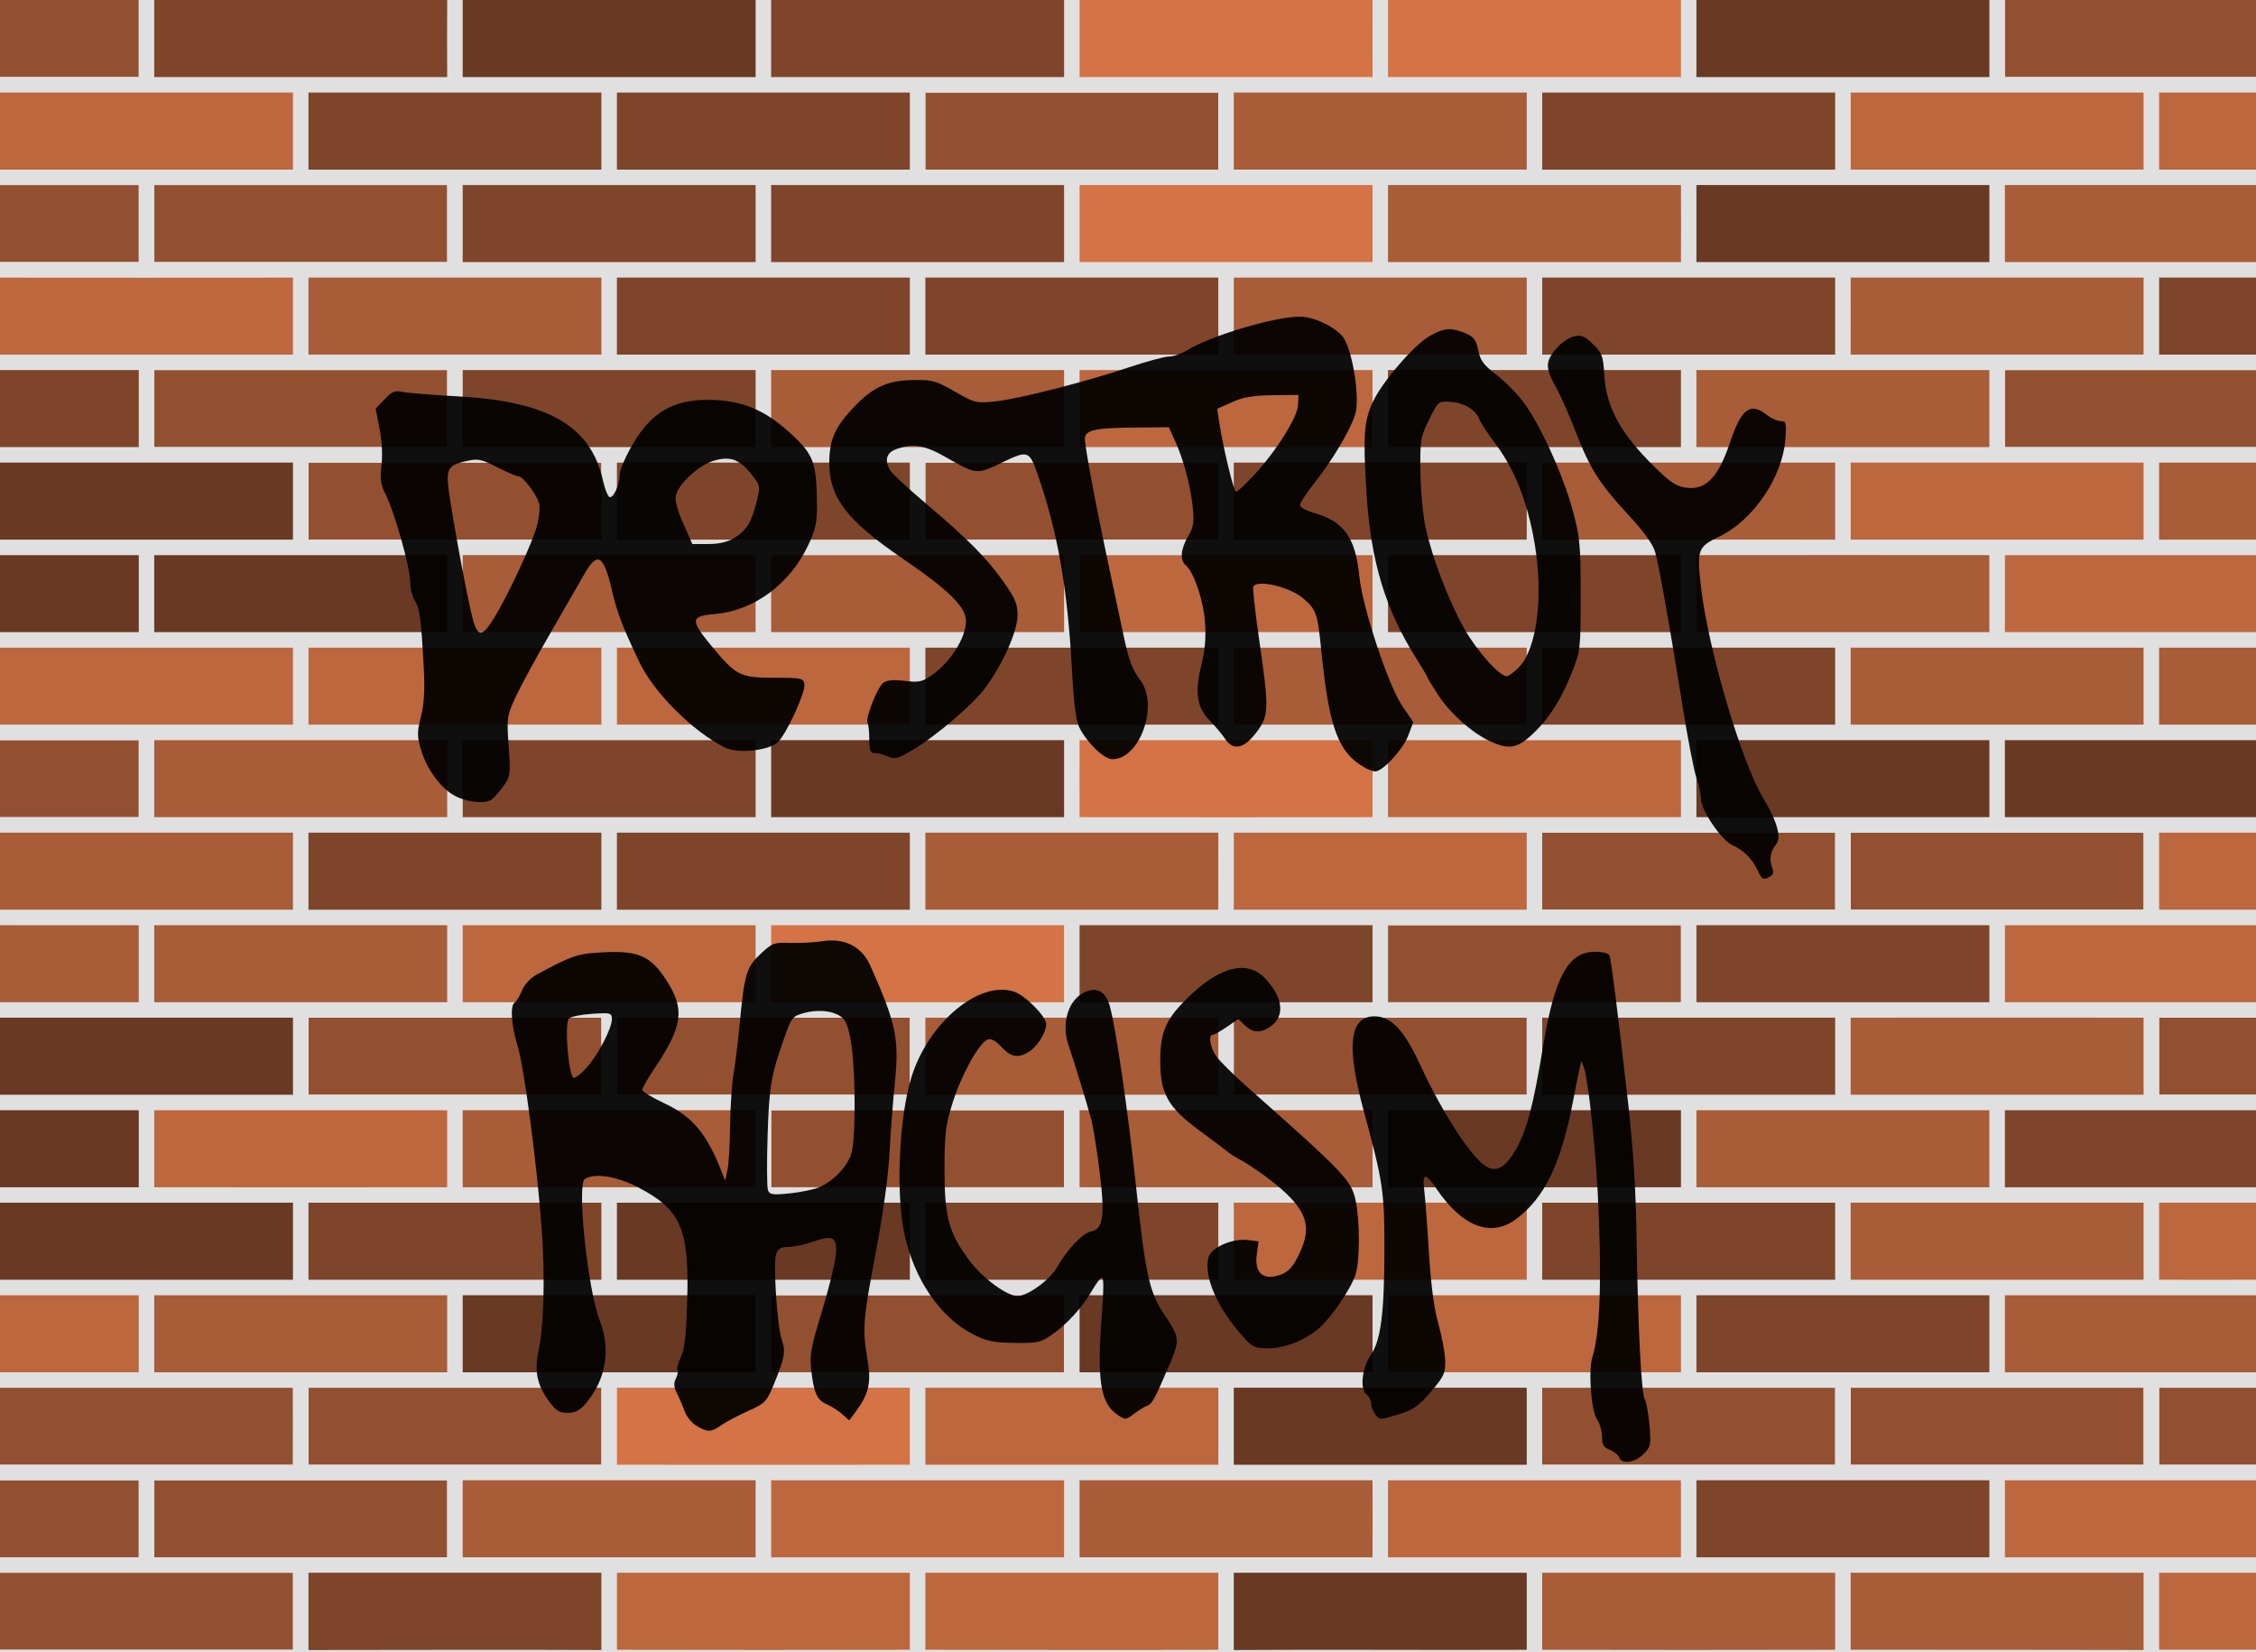 <?xml version="1.0" encoding="UTF-8" standalone="no"?>
<svg
   xmlns:dc="http://purl.org/dc/elements/1.1/"
   xmlns:cc="http://creativecommons.org/ns#"
   xmlns:rdf="http://www.w3.org/1999/02/22-rdf-syntax-ns#"
   xmlns:svg="http://www.w3.org/2000/svg"
   xmlns="http://www.w3.org/2000/svg"
   height="468.75"
   width="640"
   xml:space="preserve"
   enable-background="new 0 0 1024 750"
   viewBox="0 0 640 468.75"
   y="0px"
   x="0px"
   id="Layer_1"
   version="1.1"><title
   id="title5352">Destroy Racism</title><defs
   id="defs4450"><filter
     height="1"
     y="0"
     width="1"
     x="0"
     id="filter5141"
     style="color-interpolation-filters:sRGB"><feGaussianBlur
       id="feGaussianBlur5143"
       stdDeviation="0.7"
       in="SourceAlpha"
       result="result1" /><feSpecularLighting
       lighting-color="#7d7d7d"
       id="feSpecularLighting5145"
       surfaceScale="5"
       specularConstant="2"
       specularExponent="18.1"
       result="result0"><feDistantLight
         id="feDistantLight5147"
         elevation="24"
         azimuth="225" /></feSpecularLighting><feComposite
       id="feComposite5149"
       in2="SourceAlpha"
       operator="atop"
       result="result6" /><feMorphology
       id="feMorphology5151"
       operator="dilate"
       radius="5.7" /><feGaussianBlur
       id="feGaussianBlur5153"
       stdDeviation="8"
       result="result11" /><feDiffuseLighting
       lighting-color="#7d7d7d"
       id="feDiffuseLighting5155"
       in="result1"
       diffuseConstant="2"
       result="result3"
       surfaceScale="5"><feDistantLight
         id="feDistantLight5157"
         azimuth="225"
         elevation="25" /></feDiffuseLighting><feBlend
       id="feBlend5159"
       in2="SourceGraphic"
       in="result3"
       mode="darken"
       result="result7" /><feComposite
       id="feComposite5161"
       result="result91"
       in2="SourceAlpha"
       operator="in"
       in="result7" /><feBlend
       id="feBlend5163"
       in2="result91"
       in="result6"
       mode="darken"
       result="result9" /><feComposite
       operator="atop"
       id="feComposite5165"
       in2="result9"
       in="result11" /></filter><filter
     height="1"
     y="0"
     width="1"
     x="0"
     id="filter5340"
     style="color-interpolation-filters:sRGB;"><feTurbulence
       id="feTurbulence5342"
       result="result0"
       seed="0"
       baseFrequency="0.375"
       numOctaves="3"
       type="fractalNoise" /><feColorMatrix
       id="feColorMatrix5344"
       type="saturate"
       values="0"
       result="result4" /><feComposite
       id="feComposite5346"
       result="result2"
       k3="0.5"
       k2="0.5"
       k1="1.25"
       operator="arithmetic"
       in2="result4"
       in="SourceGraphic" /><feBlend
       id="feBlend5348"
       in2="SourceGraphic"
       in="result2"
       mode="normal"
       result="result5" /><feComposite
       id="feComposite5350"
       result="result3"
       operator="in"
       in2="SourceGraphic"
       in="result5" /></filter></defs>
<g
   style="filter:url(#filter5340)"
   transform="scale(0.625,0.625)"
   id="g4156">
	<path
   style="fill:#935031"
   id="path4158"
   d="m 0,0 63,0 c 0,11.7 0,23.3 0,35 -21,0 -42,0 -63,0 L 0,0 Z" />
	<path
   style="fill:#935031"
   id="path4160"
   d="m 910,0 114,0 0,35 c -38,0 -76,0 -114,0 0,-11.7 0,-23.3 0,-35 z" />
	<path
   style="fill:#935031"
   id="path4162"
   d="m 420,42 c 44.3,0 88.7,0 133,0 0,11.7 0,23.3 0,35 -44.3,0 -88.7,0 -133,0 0,-11.7 0,-23.3 0,-35 z" />
	<path
   style="fill:#935031"
   id="path4164"
   d="m 0,84 c 21,0 42,0 63,0 0,11.7 0,23.3 0,35 -21,0 -42,0 -63,0 L 0,84 Z" />
	<path
   style="fill:#935031"
   id="path4166"
   d="m 70,84 c 44.3,0 88.7,0 133,0 0,11.7 0,23.3 0,35 -44.3,0 -88.7,0 -133,0 0,-11.7 0,-23.3 0,-35 z" />
	<path
   style="fill:#935031"
   id="path4168"
   d="m 70,168 c 44.3,0 88.7,0 133,0 0,11.7 0,23.3 0,35 -44.3,0 -88.7,0 -133,0 0,-11.7 0,-23.3 0,-35 z" />
	<path
   style="fill:#935031"
   id="path4170"
   d="m 910,168 c 38,0 76,0 114,0 l 0,35 c -38,0 -76,0 -114,0 0,-11.7 0,-23.3 0,-35 z" />
	<path
   style="fill:#935031"
   id="path4172"
   d="m 140,210 c 44.3,0 88.7,0 133,0 0,11.7 0,23.3 0,35 -44.3,0 -88.7,0 -133,0 0,-11.7 0,-23.3 0,-35 z" />
	<path
   style="fill:#935031"
   id="path4174"
   d="m 420,210 c 44.3,0 88.7,0 133,0 0,11.6 0,23.3 0,35 -44.3,0 -88.7,0 -133,0 0,-11.7 0,-23.3 0,-35 z" />
	<path
   style="fill:#935031"
   id="path4176"
   d="m 0,336 c 21,0 42,0 63,0 0,11.7 0,23.3 0,35 -21,0 -42,0 -63,0 l 0,-35 z" />
	<path
   style="fill:#935031"
   id="path4178"
   d="m 700,378 c 44.3,0 88.7,0 133,0 0,11.7 0,23.3 0,35 -44.3,0 -88.7,0 -133,0 0,-11.7 0,-23.3 0,-35 z" />
	<path
   style="fill:#935031"
   id="path4180"
   d="m 840,378 c 44.3,0 88.7,0 133,0 0,11.7 0,23.3 0,35 -44.3,0 -88.7,0 -133,0 0,-11.7 0,-23.3 0,-35 z" />
	<path
   style="fill:#935031"
   id="path4182"
   d="m 630,420 c 44.3,0 88.7,0 133,0 0,11.7 0,23.3 0,35 -44.3,0 -88.7,0 -133,0 0,-11.7 0,-23.3 0,-35 z" />
	<path
   style="fill:#935031"
   id="path4184"
   d="m 140,462 c 44.3,0 88.7,0 133,0 0,11.7 0,23.3 0,35 -44.3,0 -88.7,0 -133,0 0,-11.7 0,-23.3 0,-35 z" />
	<path
   style="fill:#935031"
   id="path4186"
   d="m 280,462 c 44.3,0 88.7,0 133,0 0,11.7 0,23.3 0,35 -44.3,0 -88.7,0 -133,0 0,-11.7 0,-23.3 0,-35 z" />
	<path
   style="fill:#935031"
   id="path4188"
   d="m 560,462 c 44.3,0 88.7,0 133,0 0,11.7 0,23.3 0,35 -44.3,0 -88.7,0 -133,0 0,-11.7 0,-23.3 0,-35 z" />
	<path
   style="fill:#935031"
   id="path4190"
   d="m 980,462 c 14.7,0 29.3,0 44,0 l 0,35 c -14.7,0 -29.3,0 -44,0 0,-11.7 0,-23.3 0,-35 z" />
	<path
   style="fill:#935031"
   id="path4192"
   d="m 350,504 c 44.3,0 88.7,0 133,0 0,11.7 0,23.3 0,35 -44.3,0 -88.7,0 -133,0 0,-11.7 0,-23.3 0,-35 z" />
	<path
   style="fill:#935031"
   id="path4194"
   d="m 350,588 c 44.3,0 88.7,0 133,0 0,11.7 0,23.3 0,35 -44.3,0 -88.7,0 -133,0 0,-11.7 0,-23.3 0,-35 z" />
	<path
   style="fill:#935031"
   id="path4196"
   d="m 0,630 c 44.3,0 88.7,0 133,0 0.1,11.7 0,23.3 0,35 -44.3,0 -88.7,0 -133,0 l 0,-35 z" />
	<path
   style="fill:#935031"
   id="path4198"
   d="m 140,630 c 44.3,0 88.7,0 133,0 0,11.7 0,23.3 0,35 -44.3,0 -88.7,0 -133,0 0,-11.7 0,-23.3 0,-35 z" />
	<path
   style="fill:#935031"
   id="path4200"
   d="m 700,630 c 44.3,0 88.7,0 133,0 0,11.7 0,23.3 0,35 -44.3,0 -88.7,0 -133,0 0,-11.7 0,-23.3 0,-35 z" />
	<path
   style="fill:#935031"
   id="path4202"
   d="m 840,630 c 44.3,0 88.6,0 133,0 0,11.7 0,23.3 0,35 -44.3,0 -88.7,0 -133,0 0,-11.7 0,-23.3 0,-35 z" />
	<path
   style="fill:#935031"
   id="path4204"
   d="m 980,630 c 14.7,0 29.3,0 44,0 l 0,35 c -14.7,0 -29.3,0 -44,0 0,-11.7 0,-23.3 0,-35 z" />
	<path
   style="fill:#935031"
   id="path4206"
   d="m 0,672 c 21,0 42,0 63,0 0,11.7 0,23.3 0,35 -21,0 -42,0 -63,0 l 0,-35 z" />
	<path
   style="fill:#935031"
   id="path4208"
   d="m 70,672 c 44.3,0 88.7,0 133,0 0,11.7 0,23.3 0,35 -44.3,0 -88.7,0 -133,0 0,-11.7 0,-23.3 0,-35 z" />
	<path
   style="fill:#935031"
   id="path4210"
   d="m 0,714 c 44.3,0 88.7,0 133,0 0,11.7 0,23.3 0,35 -44.3,0 -88.7,0 -133,0 l 0,-35 z" />
	<path
   style="fill:#e0e0e0"
   id="path4212"
   d="m 63,0 7,0 c 0,11.7 0,23.3 0,35 44.3,0 88.7,0 133,0 0,-11.7 0,-23.3 0,-35 l 7,0 c 0,11.7 0,23.3 0,35 44.3,0 88.7,0 133,0 0,-11.7 0,-23.3 0,-35 l 7,0 c 0,11.7 0,23.3 0,35 44.3,0 88.7,0 133,0 0,-11.7 0,-23.3 0,-35 l 7,0 c 0,11.7 0,23.3 0,35 44.3,0 88.7,0 133,0 0.1,-11.7 0,-23.3 0,-35 l 7,0 c 0,11.7 0,23.3 0,35 44.3,0 88.7,0 133,0 0,-11.7 0,-23.3 0,-35 l 7,0 c 0,11.7 0,23.3 0,35 44.3,0 88.7,0 133,0 0,-11.7 0,-23.3 0,-35 l 7,0 c 0,11.7 0,23.3 0,35 38,0 76,0 114,0 l 0,7 c -14.7,0 -29.3,0 -44,0 0,11.7 0,23.3 0,35 14.7,0 29.3,0 44,0 l 0,7 c -38,0 -76,0 -114,0 0,11.7 0,23.3 0,35 38,0 76,0 114,0 l 0,7 c -14.7,0 -29.3,0 -44,0 0,11.7 0,23.3 0,35 14.7,0 29.3,0 44,0 l 0,7 c -38,0 -76,0 -114,0 0,11.7 0,23.3 0,35 38,0 76,0 114,0 l 0,7 c -14.7,0 -29.3,0 -44,0 0,11.7 0,23.3 0,35 14.7,0 29.3,0 44,0 l 0,7 c -38,0 -76,0 -114,0 0,11.7 0,23.3 0,35 38,0 76,0 114,0 l 0,7 c -14.7,0 -29.3,0 -44,0 0,11.7 0,23.3 0,35 14.7,0 29.3,0 44,0 l 0,7 c -38,0 -76,0 -114,0 0,11.7 0,23.3 0,35 38,0 76,0 114,0 l 0,7 c -14.7,0 -29.3,0 -44,0 0,11.7 0,23.3 0,35 14.7,0 29.3,0 44,0 l 0,7 c -38,0 -76,0 -114,0 0,11.7 0,23.3 0,35 38,0 76,0 114,0 l 0,7 c -14.7,0 -29.3,0 -44,0 0,11.7 0,23.3 0,35 14.7,0 29.3,0 44,0 l 0,7 c -38,0 -76,0 -114,0 0,11.7 0,23.3 0,35 38,0 76,0 114,0 l 0,7 c -14.7,0 -29.3,0 -44,0 0,11.7 0,23.3 0,35 14.7,0 29.3,0 44,0 l 0,7 c -38,0 -76,0 -114,0 0,11.7 0,23.3 0,35 38,0 76,0 114,0 l 0,7 c -14.7,0 -29.3,0 -44,0 0,11.7 0,23.3 0,35 14.7,0 29.3,0 44,0 l 0,7 c -38,0 -76,0 -114,0 0,11.7 0,23.3 0,35 38,0 76,0 114,0 l 0,7 c -14.7,0 -29.3,0 -44,0 0,11.7 0,23.3 0,35 14.7,0.1 29.3,0 44,0 l 0,1 -1024,0 0,-1 c 44.3,0 88.7,0 133,0 0,-11.7 0,-23.3 0,-35 -44.3,0 -88.7,0 -133,0 l 0,-7 c 21,0 42,0 63,0 0,-11.7 0,-23.3 0,-35 -21,0 -42,0 -63,0 l 0,-7 c 44.3,0 88.7,0 133,0 0,-11.7 0,-23.3 0,-35 -44.3,0 -88.6,0 -133,0 l 0,-7 c 21,0 42,0 63,0 0,-11.7 0,-23.3 0,-35 -21,0 -42,0 -63,0 l 0,-7 c 44.3,0 88.7,0 133,0 0,-11.7 0,-23.3 0,-35 -44.3,0 -88.7,0 -133,0 l 0,-7 c 21,0 42,0 63,0 0,-11.7 0,-23.3 0,-35 -21,0 -42,0 -63,0 l 0,-7 c 44.3,0 88.7,0 133,0 0,-11.7 0,-23.3 0,-35 -44.3,0 -88.7,0 -133,0 l 0,-7 c 21,0 42,0 63,0 0,-11.7 0,-23.3 0,-35 -21,-0.1 -42,0 -63,0 l 0,-7 c 44.3,0 88.7,0 133,0 0,-11.7 0,-23.3 0,-35 -44.3,0 -88.7,0 -133,0 l 0,-7 c 21,0 42,0 63,0 0,-11.7 0,-23.3 0,-35 -21,0 -42,0 -63,0 l 0,-7 c 44.3,0 88.7,0 133,0 0,-11.7 0,-23.3 0,-35 -44.3,0 -88.6,0 -133,0 l 0,-7 c 21,0 42,0 63,0 0,-11.7 0,-23.3 0,-35 -21,0 -42,0 -63,0 l 0,-7 c 44.3,0 88.7,0 133,0 0,-11.7 0,-23.3 0,-35 -44.3,0 -88.7,0 -133,0 l 0,-7 c 21,0 42,0 63,0 0,-11.7 0,-23.3 0,-35 -21,0 -42,0 -63,0 l 0,-7 c 44.3,0 88.7,0 133,0 0,-11.7 0,-23.3 0,-35 -44.3,0 -88.7,0 -133,0 l 0,-7 c 21,0 42,0 63,0 0,-11.7 0,-23.3 0,-35 -21,0 -42,0 -63,0 l 0,-7 c 44.3,0 88.7,0 133,0 0,-11.7 0,-23.3 0,-35 -44.3,0 -88.7,0 -133,0 l 0,-7 c 21,0 42,0 63,0 0,-11.7 0,-23.3 0,-35 m 77,42 c 0,11.7 0,23.3 0,35 44.3,0 88.7,0 133,0 0,-11.7 0,-23.3 0,-35 -44.3,0 -88.7,0 -133,0 m 140,0 c 0,11.7 0,23.3 0,35 44.3,0 88.6,0 133,0 0,-11.7 0,-23.3 0,-35 -44.3,0 -88.7,0 -133,0 m 140,0 c 0,11.7 0,23.3 0,35 44.3,0 88.7,0 133,0 0,-11.7 0,-23.3 0,-35 -44.3,0 -88.7,0 -133,0 m 140,0 c 0,11.7 0,23.3 0,35 44.3,0 88.7,0 133,0 0,-11.7 0,-23.3 0,-35 -44.3,0 -88.7,0 -133,0 m 140,0 c 0,11.7 0,23.3 0,35 44.3,0 88.6,0 133,0 0,-11.7 0,-23.3 0,-35 -44.3,0 -88.7,0 -133,0 m 140,0 c 0,11.7 0,23.3 0,35 44.3,0 88.7,0 133,0 0,-11.7 0,-23.3 0,-35 -44.3,0 -88.7,0 -133,0 M 70,84 c 0,11.7 0,23.3 0,35 44.3,0 88.7,0 133,0 0,-11.7 0,-23.3 0,-35 -44.3,0 -88.7,0 -133,0 m 140,0 c 0,11.7 0,23.3 0,35 44.3,0 88.7,0 133,0 0,-11.7 0,-23.3 0,-35 -44.3,0 -88.7,0 -133,0 m 140,0 c 0,11.7 0,23.3 0,35 44.3,0 88.7,0 133,0 0,-11.7 0,-23.3 0,-35 -44.3,0 -88.7,0 -133,0 m 140,0 c 0,11.7 0,23.3 0,35 44.3,0 88.7,0 133,0 0,-11.7 0,-23.3 0,-35 -44.3,0 -88.7,0 -133,0 m 140,0 c 0,11.7 0,23.3 0,35 44.3,0 88.7,0 133,0 0,-11.7 0,-23.4 0,-35 -44.3,0 -88.7,0 -133,0 m 140,0 c 0,11.7 0,23.3 0,35 44.3,0 88.7,0 133,0 0,-11.7 0,-23.3 0,-35 -44.3,0 -88.7,0 -133,0 m -630,42 c 0,11.7 0,23.3 0,35 44.3,0 88.7,0 133,0 0,-11.7 0,-23.3 0,-35 -44.3,0 -88.6,0 -133,0 m 140,0 c 0,11.7 0,23.3 0,35 44.3,0 88.7,0 133,0 0,-11.7 0,-23.3 0,-35 -44.3,0 -88.7,0 -133,0 m 140,0 c 0,11.7 0,23.3 0,35 44.3,0 88.7,0 133,0 0,-11.7 0,-23.3 0,-35 -44.3,0 -88.7,0 -133,0 m 140,0 c 0,11.7 0,23.3 0,35 44.3,0 88.6,0 133,0 0,-11.7 0,-23.3 0,-35 -44.3,0 -88.7,0 -133,0 m 140,0 c 0,11.7 0,23.3 0,35 44.3,0 88.7,0 133,0 0,-11.7 0,-23.3 0,-35 -44.3,0 -88.7,0 -133,0 m 140,0 c -0.1,11.7 0,23.3 0,35 44.3,0 88.7,0 133,0 0,-11.7 0,-23.3 0,-35 -44.3,0 -88.7,0 -133,0 M 70,168 c 0,11.7 0,23.3 0,35 44.3,0 88.7,0 133,0 0,-11.7 0,-23.3 0,-35 -44.3,0 -88.7,0 -133,0 m 140,0 c 0,11.7 0,23.3 0,35 44.3,0 88.7,0 133,0 0,-11.7 0,-23.3 0,-35 -44.3,0 -88.7,0 -133,0 m 140,0 c 0,11.7 0,23.3 0,35 44.3,0 88.7,0 133,0 0,-11.7 0,-23.3 0,-35 -44.3,0 -88.7,0 -133,0 m 140,0 c 0,11.7 0,23.3 0,35 44.3,0 88.7,0 133,0 0,-11.7 0,-23.3 0,-35 -44.3,0 -88.7,0 -133,0 m 140,0 c 0,11.7 0,23.3 0,35 44.3,0 88.7,0 133,0 0,-11.7 0,-23.3 0,-35 -44.3,0 -88.7,0 -133,0 m 140,0 c 0,11.7 0,23.3 0,35 44.3,0 88.7,0 133,0 0,-11.7 0,-23.3 0,-35 -44.3,0 -88.7,0 -133,0 m -630,42 c 0,11.7 0,23.3 0,35 44.3,0 88.7,0 133,0 0,-11.7 0,-23.3 0,-35 -44.3,0 -88.7,0 -133,0 m 140,0 c 0,11.7 0,23.3 0,35 44.3,0 88.7,0 133,0 0,-11.7 0,-23.3 0,-35 -44.3,0 -88.7,0 -133,0 m 140,0 c 0,11.6 0,23.3 0,35 44.3,0 88.7,0 133,0 0,-11.7 0,-23.3 0,-35 -44.3,0 -88.7,0 -133,0 m 140,0 c 0,11.7 0,23.3 0,35 44.3,0 88.7,0 133,0 0,-11.7 0,-23.3 0,-35 -44.3,0 -88.7,0 -133,0 m 140,0 c -0.1,11.7 0,23.3 0,35 44.3,0.1 88.7,0 133,0 0,-11.7 0,-23.3 0,-35 -44.3,0 -88.7,0 -133,0 m 140,0 c -0.1,11.7 0,23.3 0,35 44.3,0 88.7,0 133,0 0,-11.7 0,-23.3 0,-35 -44.3,0 -88.7,0 -133,0 M 70,252 c 0,11.7 0,23.3 0,35 44.3,0 88.7,0 133,0 0,-11.7 0,-23.3 0,-35 -44.3,0 -88.7,0 -133,0 m 140,0 c 0,11.7 0,23.3 0,35 44.3,0 88.7,0 133,0 0,-11.7 0,-23.3 0,-35 -44.3,0 -88.7,0 -133,0 m 140,0 c 0,11.7 0,23.3 0,35 44.3,0 88.6,0 133,0 0,-11.7 0,-23.3 0,-35 -44.3,0 -88.7,0 -133,0 m 140,0 c 0,11.7 0,23.3 0,35 44.3,0.1 88.7,0 133,0 0,-11.7 0,-23.3 0,-35 -44.3,0 -88.7,0 -133,0 m 140,0 c 0,11.7 0,23.3 0,35 44.3,0 88.7,0 133,0 0,-11.7 0,-23.3 0,-35 -44.3,0 -88.7,0 -133,0 m 140,0 c 0,11.7 0,23.3 0,34.9 44.3,0.1 88.7,0 133,0 0,-11.7 0,-23.3 0,-35 -44.3,0.1 -88.7,0.1 -133,0.1 m -630,42 c 0,11.7 0,23.3 0,35 44.3,0 88.7,0 133,0 0,-11.7 0,-23.3 0,-35 -44.4,0 -88.7,0 -133,0 m 140,0 c 0,11.7 0,23.3 0,35 44.3,0 88.6,0 133,0 0,-11.7 0,-23.3 0,-35 -44.3,0 -88.7,0 -133,0 m 140,0 c 0,11.7 0,23.3 0,35 44.3,0 88.6,0 133,0 0,-11.7 0,-23.3 0,-35 -44.3,0 -88.7,0 -133,0 m 140,0 c 0,11.7 0,23.3 0,35 44.3,0 88.7,0 133,0 0,-11.7 0,-23.3 0,-35 -44.3,0 -88.7,0 -133,0 m 140,0 c 0,11.7 0,23.3 0,35 44.3,0 88.7,0 133,0 0,-11.7 0,-23.3 0,-35 -44.3,0 -88.7,0 -133,0 m 140,0 c 0,11.7 0,23.3 0,35 44.3,0 88.7,0 133,0 0,-11.7 0,-23.3 0,-35 -44.3,0 -88.7,0 -133,0 M 70,336 c 0,11.7 0,23.3 0,35 44.3,0 88.7,0 133,0 0,-11.7 0,-23.3 0,-35 -44.3,0 -88.7,0 -133,0 m 140,0 c 0,11.7 0,23.3 0,35 44.3,0 88.7,0 133,0 0,-11.7 0,-23.3 0,-35 -44.3,0 -88.7,0 -133,0 m 140,0 c 0,11.7 0,23.3 0,35 44.3,0 88.7,0 133,0 0,-11.7 0,-23.3 0,-35 -44.3,0 -88.7,0 -133,0 m 140,0 c -0.1,11.7 0,23.3 0,35 44.3,0 88.7,0 133,0 0,-11.7 0,-23.3 0,-35 -44.3,0 -88.6,0 -133,0 m 140,0 c 0,11.7 0,23.3 0,35 44.3,0 88.7,0 133,0 0.1,-11.7 0,-23.3 0,-35 -44.3,0 -88.7,0 -133,0 m 140,0 c 0,11.7 0,23.3 0,35 44.3,0 88.7,0 133,0 0,-11.7 0,-23.3 0,-35 -44.3,0 -88.7,0 -133,0 m -630,42 c 0,11.7 0,23.3 0,35 44.3,0 88.7,0 133,0 0,-11.7 0,-23.3 0,-35 -44.3,0 -88.7,0 -133,0 m 140,0 c 0,11.7 0,23.3 0,35 44.3,0 88.7,0 133,0 0,-11.7 0,-23.3 0,-35 -44.4,0 -88.7,0 -133,0 m 140,0 c 0,11.7 0,23.3 0,35 44.3,0 88.6,0 133,0 0.1,-11.7 0,-23.3 0,-35 -44.3,0 -88.7,0 -133,0 m 140,0 c 0,11.6 0,23.3 0,35 44.3,0.1 88.7,0 133,0 0,-11.7 0,-23.3 0,-35 -44.3,0 -88.7,0 -133,0 m 140,0 c 0,11.7 0,23.3 0,35 44.3,0 88.7,0 133,0 0,-11.7 0,-23.3 0,-35 -44.3,0 -88.7,0 -133,0 m 140,0 c 0,11.7 0,23.3 0,35 44.3,0 88.7,0 133,0 0,-11.7 0,-23.3 0,-35 -44.3,0 -88.7,0 -133,0 M 70,420 c 0,11.7 0,23.3 0,35 44.3,0 88.7,0 133,0 0,-11.7 0,-23.3 0,-35 -44.3,0 -88.7,0 -133,0 m 140,0 c 0,11.7 0,23.3 0,35 44.3,0 88.7,0 133,0 0,-11.7 0,-23.3 0,-35 -44.3,0 -88.7,0 -133,0 m 140,0 c 0,11.7 -0.1,23.3 0,35 44.3,0 88.7,0 133,0 0,-11.7 0,-23.3 0,-35 -44.3,0 -88.7,0 -133,0 m 140,0 c 0,11.7 0,23.3 0,35 44.3,0 88.7,0 133,0 0,-11.7 0,-23.3 0,-35 -44.3,0 -88.7,0 -133,0 m 140,0 c 0,11.7 0,23.3 0,35 44.3,0 88.6,0 133,0 0,-11.7 0,-23.3 0,-35 -44.3,0 -88.7,0 -133,0 m 140,0 c 0,11.7 0,23.3 0,35 44.3,0 88.7,0 133,0 0,-11.7 0,-23.3 0,-35 -44.3,0 -88.7,0 -133,0 m -630,42 c 0,11.7 0,23.3 0,35 44.3,0 88.7,0 133,0 0,-11.7 0,-23.3 0,-35 -44.3,0 -88.7,0 -133,0 m 140,0 c 0,11.7 0,23.3 0,35 44.3,0 88.7,0 133,0 0,-11.7 0,-23.3 0,-35 -44.3,0 -88.7,0 -133,0 m 140,0 c 0,11.7 0,23.3 0,35 44.3,0 88.6,0 133,0 0,-11.7 0,-23.3 0,-35 -44.3,0 -88.7,0 -133,0 m 140,0 c 0,11.7 0,23.3 0,35 44.3,0 88.7,0 133,0 0,-11.7 0,-23.3 0,-35 -44.3,0 -88.7,0 -133,0 m 140,0 c 0,11.7 0,23.3 0,35 44.3,0 88.7,0 133,0 0,-11.7 0,-23.3 0,-35 -44.3,0 -88.7,0 -133,0 m 140,0 c 0,11.6 0,23.3 0,35 44.3,0 88.6,0 133,0 0.1,-11.7 0,-23.3 0,-35 -44.3,0 -88.7,0 -133,0 M 70,504 c 0,11.7 0,23.3 0,35 44.3,0 88.7,0 133,0 0,-11.7 0,-23.3 0,-35 -44.3,0 -88.7,0 -133,0 m 140,0 c 0,11.7 0,23.3 0,35 44.3,0 88.7,0 133,0 0,-11.7 0,-23.3 0,-35 -44.3,0 -88.6,0 -133,0 m 140,0 c 0,11.7 0,23.3 0,35 44.3,0 88.7,0 133,0 0,-11.7 0,-23.3 0,-35 -44.3,0 -88.7,0 -133,0 m 140,0 c 0,11.7 0,23.3 0,35 44.3,0 88.6,0 133,0 0,-11.7 0,-23.3 0,-35 -44.3,0 -88.7,0 -133,0 m 140,0 c 0,11.7 0,23.3 0,35 44.3,0 88.7,0 133,0 0,-11.7 0,-23.3 0,-35 -44.3,0 -88.7,0 -133,0 m 140,0 c 0,11.7 0,23.3 0,35 44.3,0 88.7,0 133,0 0,-11.7 0,-23.3 0,-35 -44.3,0 -88.7,0 -133,0 m -630,42 c 0,11.7 0,23.3 0,35 44.3,0 88.7,0 133,0 0,-11.7 0,-23.3 0,-35 -44.3,0 -88.7,0 -133,0 m 140,0 c 0,11.7 0,23.3 0,35 44.3,0 88.7,0 133,0 0,-11.7 0,-23.3 0,-35 -44.3,0 -88.7,0 -133,0 m 140,0 c 0,11.7 0,23.3 0,35 44.3,0 88.6,0 133,0 0,-11.7 0,-23.3 0,-35 -44.3,0 -88.7,0 -133,0 m 140,0 c 0,11.7 0,23.3 0,35 44.3,0 88.6,0 133,0 0,-11.7 0,-23.3 0,-35 -44.3,0 -88.7,0 -133,0 m 140,0 c 0,11.7 0,23.3 0,35 44.3,0 88.7,0 133,0 0,-11.7 0,-23.3 0,-35 -44.3,0 -88.7,0 -133,0 m 140,0 c 0,11.7 0,23.3 0,35 44.3,0 88.6,0 133,0 0,-11.7 0,-23.3 0,-35 -44.3,0 -88.7,0 -133,0 M 70,588 c 0,11.7 0,23.3 0,35 44.3,0 88.7,0 133,0 0,-11.7 0,-23.3 0,-35 -44.3,0 -88.7,0 -133,0 m 140,0 c 0,11.7 0,23.3 0,35 44.3,0 88.7,0 133,0 0,-11.7 0,-23.3 0,-35 -44.3,0 -88.7,0 -133,0 m 140,0 c 0,11.7 0,23.3 0,35 44.3,0 88.7,0 133,0 0,-11.7 0,-23.3 0,-35 -44.3,0 -88.7,0 -133,0 m 140,0 c 0,11.7 0,23.3 0,35 44.3,0 88.7,0 133,0 0,-11.7 0,-23.3 0,-35 -44.3,0 -88.7,0 -133,0 m 140,0 c 0,11.7 0,23.3 0,35 44.3,0 88.7,0 133,0 0,-11.7 0,-23.3 0,-35 -44.3,0 -88.7,0 -133,0 m 140,0 c 0,11.7 0,23.3 0,35 44.3,0 88.7,0 133,0 0,-11.7 0,-23.3 0,-35 -44.3,0 -88.7,0 -133,0 m -630,42 c 0,11.7 0,23.3 0,35 44.3,0 88.7,0 133,0 0,-11.7 0,-23.3 0,-35 -44.3,0 -88.7,0 -133,0 m 140,0 c 0,11.7 0,23.3 0,35 44.3,0 88.7,0 133,0 0,-11.6 0,-23.3 0,-35 -44.3,0 -88.7,0 -133,0 m 140,0 c 0,11.7 0,23.3 0,35 44.3,0 88.7,0 133,0 0,-11.7 0,-23.3 0,-35 -44.4,0 -88.7,0 -133,0 m 140,0 c 0,11.7 0,23.3 0,35 44.3,0 88.7,0 133,0 0,-11.7 0,-23.3 0,-35 -44.3,0 -88.7,0 -133,0 m 140,0 c 0,11.7 0,23.3 0,35 44.3,0 88.7,0 133,0 0,-11.7 0,-23.3 0,-35 -44.3,0 -88.7,0 -133,0 m 140,0 c 0,11.7 0,23.3 0,35 44.3,0 88.7,0 133,0 0,-11.7 0,-23.3 0,-35 -44.3,0 -88.7,0 -133,0 M 70,672 c 0,11.7 0,23.3 0,35 44.3,0 88.7,0 133,0 0,-11.7 0,-23.3 0,-35 -44.3,0 -88.7,0 -133,0 m 140,0 c 0,11.7 0,23.3 0,35 44.3,0 88.7,0 133,0 0,-11.7 0,-23.3 0,-35 -44.3,0 -88.7,0 -133,0 m 140,0 c 0,11.7 0,23.3 0,35 44.3,0 88.6,0 133,0 0,-11.7 0,-23.3 0,-35 -44.3,0 -88.7,0 -133,0 m 140,0 c 0,11.7 0,23.4 0,35 44.3,0 88.7,0 133,0 0,-11.7 0,-23.3 0,-35 -44.3,0 -88.7,0 -133,0 m 140,0 c 0,11.7 0,23.3 0,35 44.3,0 88.7,0 133,0 0,-11.7 0,-23.3 0,-35 -44.3,0 -88.7,0 -133,0 m 140,0 c 0,11.7 0,23.3 0,35 44.3,0 88.6,0 133,0 0,-11.7 0,-23.3 0,-35 -44.3,0 -88.7,0 -133,0 m -630,42 c 0,11.7 0,23.4 0,35.1 44.3,0 88.7,-0.1 133,0 0,-11.7 0,-23.4 0,-35.1 -44.3,0 -88.7,0 -133,0 m 140,0 c 0,11.7 0,23.3 0,35 44.3,0 88.7,0.1 133,0 0,-11.7 0,-23.3 0,-35 -44.3,0 -88.6,0 -133,0 m 140,0 c 0,11.7 0,23.3 0,35 44.3,0 88.7,0.1 133,0 0,-11.7 0,-23.3 0,-35 -44.3,0 -88.7,0 -133,0 m 140,0 c 0,11.7 0,23.4 0,35.1 44.3,-0.3 88.7,0.1 133,-0.1 0,-11.7 0,-23.3 0,-35 -44.3,0 -88.7,0 -133,0 m 140,0 c 0,11.7 0,23.3 0,35 44.3,0.1 88.6,0.1 133,0 0,-11.7 0,-23.3 0,-35 -44.3,0 -88.7,0 -133,0 m 140,0 c 0,11.7 0,23.4 0,35.1 44.3,0 88.7,-0.1 133,0.1 0,-11.7 0,-23.4 0,-35.1 C 928.7,714 884.3,714 840,714 Z" />
	<path
   style="fill:#7e452a"
   id="path4214"
   d="m 70,0 133,0 c -0.1,11.7 0,23.3 0,35 -44.3,0 -88.7,0 -133,0 0,-11.7 0,-23.3 0,-35 z" />
	<path
   style="fill:#7e452a"
   id="path4216"
   d="m 350,0 133,0 c 0,11.7 0,23.3 0,35 -44.3,0 -88.7,0 -133,0 0,-11.7 0,-23.3 0,-35 z" />
	<path
   style="fill:#7e452a"
   id="path4218"
   d="m 140,42 c 44.3,0 88.7,0 133,0 0,11.7 0,23.3 0,35 -44.3,0 -88.7,0 -133,0 0,-11.7 0,-23.3 0,-35 z" />
	<path
   style="fill:#7e452a"
   id="path4220"
   d="m 280,42 c 44.3,0 88.7,0 133,0 0,11.7 0,23.3 0,35 -44.3,0 -88.6,0 -133,0 0,-11.7 0,-23.3 0,-35 z" />
	<path
   style="fill:#7e452a"
   id="path4222"
   d="m 700,42 c 44.3,0 88.7,0 133,0 0,11.7 0,23.3 0,35 -44.3,0 -88.6,0 -133,0 0,-11.7 0,-23.3 0,-35 z" />
	<path
   style="fill:#7e452a"
   id="path4224"
   d="m 210,84 c 44.3,0 88.7,0 133,0 0,11.7 0,23.3 0,35 -44.3,0 -88.6,0 -133,0 0,-11.7 0,-23.3 0,-35 z" />
	<path
   style="fill:#7e452a"
   id="path4226"
   d="m 350,84 c 44.3,0 88.7,0 133,0 0,11.7 0,23.3 0,35 -44.3,0 -88.7,0 -133,0 0,-11.7 0,-23.3 0,-35 z" />
	<path
   style="fill:#7e452a"
   id="path4228"
   d="m 280,126 c 44.3,0 88.7,0 133,0 0,11.7 0,23.3 0,35 -44.3,0 -88.7,0 -133,0 0,-11.7 0,-23.3 0,-35 z" />
	<path
   style="fill:#7e452a"
   id="path4230"
   d="m 420,126 c 44.3,0 88.7,0 133,0 0,11.7 0,23.3 0,35 -44.3,0 -88.7,0 -133,0 0,-11.7 0,-23.3 0,-35 z" />
	<path
   style="fill:#7e452a"
   id="path4232"
   d="m 700,126 c 44.3,0 88.7,0 133,0 0,11.7 0,23.3 0,35 -44.3,0 -88.7,0 -133,0 0,-11.7 0,-23.3 0,-35 z" />
	<path
   style="fill:#7e452a"
   id="path4234"
   d="m 980,126 c 14.7,0 29.3,0 44,0 l 0,35 c -14.7,0 -29.3,0 -44,0 0,-11.7 0,-23.3 0,-35 z" />
	<path
   style="fill:#7e452a"
   id="path4236"
   d="m 0,168 c 21,0 42,0 63,0 0,11.7 0,23.3 0,35 -21,0 -42,0 -63,0 l 0,-35 z" />
	<path
   style="fill:#7e452a"
   id="path4238"
   d="m 210,168 c 44.3,0 88.7,0 133,0 0,11.7 0,23.3 0,35 -44.3,0 -88.7,0 -133,0 0,-11.7 0,-23.3 0,-35 z" />
	<path
   style="fill:#7e452a"
   id="path4240"
   d="m 630,168 c 44.3,0 88.7,0 133,0 0,11.7 0,23.3 0,35 -44.3,0 -88.7,0 -133,0 0,-11.7 0,-23.3 0,-35 z" />
	<path
   style="fill:#7e452a"
   id="path4242"
   d="m 280,210 c 44.3,0 88.7,0 133,0 0,11.7 0,23.3 0,35 -44.3,0 -88.7,0 -133,0 0,-11.7 0,-23.3 0,-35 z" />
	<path
   style="fill:#7e452a"
   id="path4244"
   d="m 560,210 c 44.3,0 88.7,0 133,0 0,11.7 0,23.3 0,35 -44.3,0 -88.7,0 -133,0 0,-11.7 0,-23.3 0,-35 z" />
	<path
   style="fill:#7e452a"
   id="path4246"
   d="m 630,252 c 44.3,0 88.7,0 133,0 0,11.7 0,23.3 0,35 -44.3,0 -88.7,0 -133,0 0,-11.7 0,-23.3 0,-35 z" />
	<path
   style="fill:#7e452a"
   id="path4248"
   d="m 420,294 c 44.3,0 88.7,0 133,0 0,11.7 0,23.3 0,35 -44.3,0 -88.6,0 -133,0 0,-11.7 0,-23.3 0,-35 z" />
	<path
   style="fill:#7e452a"
   id="path4250"
   d="m 700,294 c 44.3,0 88.7,0 133,0 0,11.7 0,23.3 0,35 -44.3,0 -88.7,0 -133,0 0,-11.7 0,-23.3 0,-35 z" />
	<path
   style="fill:#7e452a"
   id="path4252"
   d="m 210,336 c 44.3,0 88.7,0 133,0 0,11.7 0,23.3 0,35 -44.3,0 -88.7,0 -133,0 0,-11.7 0,-23.3 0,-35 z" />
	<path
   style="fill:#7e452a"
   id="path4254"
   d="m 140,378 c 44.3,0 88.7,0 133,0 0,11.7 0,23.3 0,35 -44.3,0 -88.7,0 -133,0 0,-11.7 0,-23.3 0,-35 z" />
	<path
   style="fill:#7e452a"
   id="path4256"
   d="m 280,378 c 44.3,0 88.6,0 133,0 0,11.7 0,23.3 0,35 -44.3,0 -88.7,0 -133,0 0,-11.7 0,-23.3 0,-35 z" />
	<path
   style="fill:#7e452a"
   id="path4258"
   d="m 490,420 c 44.3,0 88.7,0 133,0 0,11.7 0,23.3 0,35 -44.3,0 -88.7,0 -133,0 0,-11.7 0,-23.3 0,-35 z" />
	<path
   style="fill:#7e452a"
   id="path4260"
   d="m 770,420 c 44.3,0 88.7,0 133,0 0,11.7 0,23.3 0,35 -44.3,0 -88.7,0 -133,0 0,-11.7 0,-23.3 0,-35 z" />
	<path
   style="fill:#7e452a"
   id="path4262"
   d="m 700,462 c 44.3,0 88.7,0 133,0 0,11.7 0,23.3 0,35 -44.3,0 -88.7,0 -133,0 0,-11.7 0,-23.3 0,-35 z" />
	<path
   style="fill:#7e452a"
   id="path4264"
   d="m 910,504 c 38,0 76,0 114,0 l 0,35 c -38,0 -76,0 -114,0 0,-11.7 0,-23.3 0,-35 z" />
	<path
   style="fill:#7e452a"
   id="path4266"
   d="m 140,546 c 44.3,0 88.7,0 133,0 0,11.7 0,23.3 0,35 -44.3,0 -88.7,0 -133,0 0,-11.7 0,-23.3 0,-35 z" />
	<path
   style="fill:#7e452a"
   id="path4268"
   d="m 420,546 c 44.3,0 88.7,0 133,0 0,11.7 0,23.3 0,35 -44.3,0 -88.6,0 -133,0 0,-11.7 0,-23.3 0,-35 z" />
	<path
   style="fill:#7e452a"
   id="path4270"
   d="m 700,546 c 44.3,0 88.7,0 133,0 0,11.7 0,23.3 0,35 -44.3,0 -88.7,0 -133,0 0,-11.7 0,-23.3 0,-35 z" />
	<path
   style="fill:#7e452a"
   id="path4272"
   d="m 770,588 c 44.3,0 88.7,0 133,0 0,11.7 0,23.3 0,35 -44.3,0 -88.6,0 -133,0 0,-11.7 0,-23.3 0,-35 z" />
	<path
   style="fill:#7e452a"
   id="path4274"
   d="m 770,672 c 44.3,0 88.7,0 133,0 0,11.7 0,23.3 0,35 -44.3,0 -88.7,0 -133,0 0,-11.7 0,-23.3 0,-35 z" />
	<path
   style="fill:#7e452a"
   id="path4276"
   d="m 140,714 c 44.3,0 88.7,0 133,0 0,11.7 0,23.4 0,35.1 -44.3,-0.2 -88.7,0 -133,0 0,-11.7 0,-23.4 0,-35.1 z" />
	<path
   style="fill:#693923"
   id="path4278"
   d="m 210,0 133,0 c 0,11.7 0,23.3 0,35 -44.3,0 -88.7,0 -133,0 0,-11.7 0,-23.3 0,-35 z" />
	<path
   style="fill:#693923"
   id="path4280"
   d="m 770,0 133,0 c 0,11.7 0,23.3 0,35 -44.3,0 -88.7,0 -133,0 0,-11.7 0,-23.3 0,-35 z" />
	<path
   style="fill:#693923"
   id="path4282"
   d="m 770,84 c 44.3,0 88.7,0 133,0 0,11.7 0,23.3 0,35 -44.3,0 -88.7,0 -133,0 0,-11.7 0,-23.3 0,-35 z" />
	<path
   style="fill:#693923"
   id="path4284"
   d="m 0,210 c 44.3,0 88.7,0 133,0 0,11.7 0,23.3 0,35 -44.3,0 -88.7,0 -133,0 l 0,-35 z" />
	<path
   style="fill:#693923"
   id="path4286"
   d="m 0,252 c 21,0 42,0 63,0 0,11.7 0,23.3 0,35 -21,0 -42,0 -63,0 l 0,-35 z" />
	<path
   style="fill:#693923"
   id="path4288"
   d="m 70,252 c 44.3,0 88.7,0 133,0 0,11.7 0,23.3 0,35 -44.3,0 -88.7,0 -133,0 0,-11.7 0,-23.3 0,-35 z" />
	<path
   style="fill:#693923"
   id="path4290"
   d="m 350,336 c 44.3,0 88.7,0 133,0 0,11.7 0,23.3 0,35 -44.3,0 -88.7,0 -133,0 0,-11.7 0,-23.3 0,-35 z" />
	<path
   style="fill:#693923"
   id="path4292"
   d="m 770,336 c 44.3,0 88.7,0 133,0 0,11.7 0,23.3 0,35 -44.3,0 -88.7,0 -133,0 0,-11.7 0,-23.3 0,-35 z" />
	<path
   style="fill:#693923"
   id="path4294"
   d="m 910,336 c 38,0 76,0 114,0 l 0,35 c -38,0 -76,0 -114,0 0,-11.7 0,-23.3 0,-35 z" />
	<path
   style="fill:#693923"
   id="path4296"
   d="m 0,462 c 44.3,0 88.7,0 133,0 0,11.7 0,23.3 0,35 -44.3,0 -88.7,0 -133,0 l 0,-35 z" />
	<path
   style="fill:#693923"
   id="path4298"
   d="m 0,504 c 21,0 42,0 63,0 0,11.7 0,23.3 0,35 -21,0 -42,0 -63,0 l 0,-35 z" />
	<path
   style="fill:#693923"
   id="path4300"
   d="m 630,504 c 44.3,0 88.7,0 133,0 0,11.7 0,23.3 0,35 -44.3,0 -88.7,0 -133,0 0,-11.7 0,-23.3 0,-35 z" />
	<path
   style="fill:#693923"
   id="path4302"
   d="m 0,546 c 44.3,0 88.7,0 133,0 0,11.7 0,23.3 0,35 -44.3,0 -88.7,0 -133,0 l 0,-35 z" />
	<path
   style="fill:#693923"
   id="path4304"
   d="m 280,546 c 44.3,0 88.7,0 133,0 0,11.7 0,23.3 0,35 -44.3,0 -88.7,0 -133,0 0,-11.7 0,-23.3 0,-35 z" />
	<path
   style="fill:#693923"
   id="path4306"
   d="m 210,588 c 44.3,0 88.7,0 133,0 0,11.7 0,23.3 0,35 -44.3,0 -88.7,0 -133,0 0,-11.7 0,-23.3 0,-35 z" />
	<path
   style="fill:#693923"
   id="path4308"
   d="m 490,588 c 44.3,0 88.7,0 133,0 0,11.7 0,23.3 0,35 -44.3,0 -88.7,0 -133,0 0,-11.7 0,-23.3 0,-35 z" />
	<path
   style="fill:#693923"
   id="path4310"
   d="m 560,630 c 44.3,0 88.7,0 133,0 0,11.7 0,23.3 0,35 -44.3,0 -88.7,0 -133,0 0,-11.7 0,-23.3 0,-35 z" />
	<path
   style="fill:#693923"
   id="path4312"
   d="m 560,714 c 44.3,0 88.7,0 133,0 0,11.7 0,23.3 0,35 -44.3,0.2 -88.6,-0.2 -133,0.1 0,-11.7 0,-23.4 0,-35.1 z" />
	<path
   style="fill:#d37346"
   id="path4314"
   d="m 490,0 133,0 c 0,11.7 0,23.3 0,35 -44.3,0 -88.7,0 -133,0 0,-11.7 0,-23.3 0,-35 z" />
	<path
   style="fill:#d37346"
   id="path4316"
   d="m 630,0 133,0 c 0,11.7 0,23.3 0,35 -44.3,0 -88.7,0 -133,0 0,-11.7 0,-23.3 0,-35 z" />
	<path
   style="fill:#d37346"
   id="path4318"
   d="m 490,84 c 44.3,0 88.7,0 133,0 0,11.7 0,23.3 0,35 -44.3,0 -88.7,0 -133,0 0,-11.7 0,-23.3 0,-35 z" />
	<path
   style="fill:#d37346"
   id="path4320"
   d="m 490,336 c 44.3,0 88.6,0 133,0 0,11.7 0,23.3 0,35 -44.3,0.1 -88.7,0 -133,0 0,-11.7 -0.1,-23.3 0,-35 z" />
	<path
   style="fill:#d37346"
   id="path4322"
   d="m 350,420 c 44.3,0 88.7,0 133,0 0,11.6 0,23.3 0,35 -44.3,0 -88.7,0 -133,0 -0.1,-11.7 0,-23.3 0,-35 z" />
	<path
   style="fill:#d37346"
   id="path4324"
   d="m 280,630 c 44.3,0 88.7,0 133,0 0,11.6 0,23.3 0,35 -44.3,0.1 -88.7,0 -133,0 0,-11.7 0,-23.3 0,-35 z" />
	<path
   style="fill:#bd673f"
   id="path4326"
   d="m 0,42 c 44.3,0 88.7,0 133,0 0,11.7 0,23.3 0,35 C 88.7,77 44.4,77 0,77 L 0,42 Z" />
	<path
   style="fill:#bd673f"
   id="path4328"
   d="m 840,42 c 44.3,0 88.7,0 133,0 0,11.7 0,23.3 0,35 -44.3,0 -88.7,0 -133,0 0,-11.7 0,-23.3 0,-35 z" />
	<path
   style="fill:#bd673f"
   id="path4330"
   d="m 980,42 c 14.7,0 29.3,0 44,0 l 0,35 c -14.7,0 -29.3,0 -44,0 0,-11.7 0,-23.3 0,-35 z" />
	<path
   style="fill:#bd673f"
   id="path4332"
   d="m 0,126 c 44.3,0.1 88.7,0 133,0 0,11.7 0,23.3 0,35 -44.3,0 -88.7,0 -133,0 l 0,-35 z" />
	<path
   style="fill:#bd673f"
   id="path4334"
   d="m 490,168 c 44.3,0 88.7,0 133,0 0,11.7 0,23.3 0,35 -44.3,0 -88.7,0 -133,0 0,-11.7 0,-23.3 0,-35 z" />
	<path
   style="fill:#bd673f"
   id="path4336"
   d="m 840,210 c 44.3,0 88.6,0 133,0 0,11.7 0,23.3 0,35 -44.3,0 -88.7,0 -133,0 0,-11.7 0,-23.3 0,-35 z" />
	<path
   style="fill:#bd673f"
   id="path4338"
   d="m 490,252 c 44.3,0 88.7,0 133,0 0,11.7 0,23.3 0,35 -44.3,0 -88.7,0 -133,0 0,-11.7 0,-23.3 0,-35 z" />
	<path
   style="fill:#bd673f"
   id="path4340"
   d="m 910,252 c 38,0 76,0 114,0 l 0,35 c -38,0 -76,0 -114,0 0,-11.7 0,-23.3 0,-35 z" />
	<path
   style="fill:#bd673f"
   id="path4342"
   d="m 0,294 c 44.3,0 88.7,0 133,0 0,11.7 0,23.3 0,35 -44.3,0 -88.7,0 -133,0 l 0,-35 z" />
	<path
   style="fill:#bd673f"
   id="path4344"
   d="m 140,294 c 44.3,0 88.7,0 133,0 0,11.7 0,23.3 0,35 -44.3,0 -88.7,0 -133,0 0,-11.6 0,-23.3 0,-35 z" />
	<path
   style="fill:#bd673f"
   id="path4346"
   d="m 280,294 c 44.3,0 88.7,0 133,0 0,11.7 0,23.3 0,35 -44.3,0 -88.6,0 -133,0 0,-11.7 0,-23.3 0,-35 z" />
	<path
   style="fill:#bd673f"
   id="path4348"
   d="m 630,336 c 44.3,0 88.7,0 133,0 0,11.7 0,23.3 0,35 -44.3,0 -88.6,0 -133,0 0,-11.7 0,-23.3 0,-35 z" />
	<path
   style="fill:#bd673f"
   id="path4350"
   d="m 560,378 c 44.3,0 88.7,0 133,0 0,11.7 0,23.3 0,35 -44.3,0 -88.7,0 -133,0 0,-11.7 0,-23.3 0,-35 z" />
	<path
   style="fill:#bd673f"
   id="path4352"
   d="m 980,378 c 14.7,0 29.3,0 44,0 l 0,35 c -14.7,0 -29.3,0 -44,0 0,-11.7 0,-23.3 0,-35 z" />
	<path
   style="fill:#bd673f"
   id="path4354"
   d="m 210,420 c 44.3,0 88.7,0 133,0 0,11.7 0,23.3 0,35 -44.3,0 -88.7,0 -133,0 0,-11.7 0,-23.3 0,-35 z" />
	<path
   style="fill:#bd673f"
   id="path4356"
   d="m 910,420 c 38,0 76,0 114,0 l 0,35 c -38,0 -76,0 -114,0 0,-11.7 0,-23.3 0,-35 z" />
	<path
   style="fill:#bd673f"
   id="path4358"
   d="m 70,504 c 44.3,0 88.7,0 133,0 0,11.7 0,23.3 0,35 -44.3,0.1 -88.7,0 -133,0 0,-11.7 0,-23.3 0,-35 z" />
	<path
   style="fill:#bd673f"
   id="path4360"
   d="m 560,546 c 44.3,0 88.7,0 133,0 0,11.7 0,23.3 0,35 -44.3,0 -88.6,0 -133,0 0,-11.7 0,-23.3 0,-35 z" />
	<path
   style="fill:#bd673f"
   id="path4362"
   d="m 980,546 c 14.7,0 29.3,0 44,0 l 0,35 c -14.7,0.1 -29.3,0 -44,0 0,-11.7 0,-23.3 0,-35 z" />
	<path
   style="fill:#bd673f"
   id="path4364"
   d="m 0,588 c 21,0 42,0 63,0 0,11.7 0,23.3 0,35 -21,0 -42,0 -63,0 l 0,-35 z" />
	<path
   style="fill:#bd673f"
   id="path4366"
   d="m 630,588 c 44.3,0 88.7,0 133,0 0,11.7 0,23.3 0,35 -44.3,0 -88.7,0 -133,0 0,-11.7 0,-23.3 0,-35 z" />
	<path
   style="fill:#bd673f"
   id="path4368"
   d="m 420,630 c 44.3,0 88.6,0 133,0 0.1,11.7 0,23.3 0,35 -44.3,0 -88.7,0 -133,0 0,-11.7 0,-23.3 0,-35 z" />
	<path
   style="fill:#bd673f"
   id="path4370"
   d="m 350,672 c 44.3,0 88.7,0 133,0 0,11.7 0,23.3 0,35 -44.3,0 -88.7,0 -133,0 0,-11.7 0,-23.3 0,-35 z" />
	<path
   style="fill:#bd673f"
   id="path4372"
   d="m 630,672 c 44.3,0 88.7,0 133,0 0,11.7 0,23.3 0,35 -44.3,0 -88.7,0 -133,0 0,-11.7 0,-23.3 0,-35 z" />
	<path
   style="fill:#bd673f"
   id="path4374"
   d="m 910,672 c 38,0 76,0 114,0 l 0,35 c -38,0 -76,0 -114,0 0,-11.7 0,-23.3 0,-35 z" />
	<path
   style="fill:#bd673f"
   id="path4376"
   d="m 280,714 c 44.3,0 88.7,0 133,0 0,11.7 0,23.3 0,35 -44.3,0.1 -88.7,0.1 -133,0 0,-11.7 0,-23.3 0,-35 z" />
	<path
   style="fill:#bd673f"
   id="path4378"
   d="m 420,714 c 44.3,0 88.7,0 133,0 0,11.7 0,23.3 0,35 -44.3,0.2 -88.7,0 -133,0 0,-11.7 0,-23.3 0,-35 z" />
	<path
   style="fill:#bd673f"
   id="path4380"
   d="m 980,714 c 14.7,0 29.3,0 44,0 l 0,35 c -14.7,0 -29.3,0 -44,0 0,-11.7 0,-23.3 0,-35 z" />
	<path
   style="fill:#a85c38"
   id="path4382"
   d="m 560,42 c 44.3,0 88.6,0 133,0 0,11.7 0,23.3 0,35 -44.3,0 -88.7,0 -133,0 0,-11.7 0,-23.3 0,-35 z" />
	<path
   style="fill:#a85c38"
   id="path4384"
   d="m 630,84 c 44.3,0 88.6,0 133,0 0.1,11.7 0,23.3 0,35 -44.3,0 -88.7,0 -133,0 0,-11.7 0,-23.3 0,-35 z" />
	<path
   style="fill:#a85c38"
   id="path4386"
   d="m 910,84 c 38,0 76,0 114,0 l 0,35 c -38,0 -76,0 -114,0 0,-11.7 0,-23.3 0,-35 z" />
	<path
   style="fill:#a85c38"
   id="path4388"
   d="m 140,126 c 44.3,0 88.6,0 133,0 0,11.7 0,23.3 0,35 -44.3,0 -88.7,0 -133,0 0,-11.7 0,-23.3 0,-35 z" />
	<path
   style="fill:#a85c38"
   id="path4390"
   d="m 560,126 c 44.3,0 88.7,0 133,0 0,11.7 0,23.3 0,35 -44.3,0 -88.6,0 -133,0 0,-11.7 0,-23.3 0,-35 z" />
	<path
   style="fill:#a85c38"
   id="path4392"
   d="m 840,126 c 44.3,0 88.6,0 133,0 0,11.7 0,23.3 0,35 -44.3,0 -88.6,0 -133,0 0,-11.7 0,-23.3 0,-35 z" />
	<path
   style="fill:#a85c38"
   id="path4394"
   d="m 350,168 c 44.3,0 88.7,0 133,0 0,11.7 0,23.3 0,35 -44.3,0 -88.7,0 -133,0 0,-11.7 0,-23.3 0,-35 z" />
	<path
   style="fill:#a85c38"
   id="path4396"
   d="m 770,168 c 44.3,0 88.7,0 133,0 0,11.7 0,23.3 0,35 -44.3,0 -88.7,0 -133,0 0,-11.7 0,-23.3 0,-35 z" />
	<path
   style="fill:#a85c38"
   id="path4398"
   d="m 700,210 c 44.3,0 88.6,0 133,0 0,11.7 0,23.3 0,35 -44.3,0 -88.7,0 -133,0 0,-11.7 0,-23.3 0,-35 z" />
	<path
   style="fill:#a85c38"
   id="path4400"
   d="m 980,210 c 14.7,0 29.3,0 44,0 l 0,35 c -14.7,0 -29.3,0 -44,0 0,-11.7 0,-23.3 0,-35 z" />
	<path
   style="fill:#a85c38"
   id="path4402"
   d="m 210,252 c 44.3,-0.1 88.7,0 133,0 0,11.7 0,23.3 0,35 -44.3,0 -88.7,0 -133,0 0,-11.7 0,-23.3 0,-35 z" />
	<path
   style="fill:#a85c38"
   id="path4404"
   d="m 350,252 c 44.3,0 88.7,0 133,0 0,11.7 0,23.3 0,35 -44.3,0 -88.7,0 -133,0 0,-11.7 0,-23.3 0,-35 z" />
	<path
   style="fill:#a85c38"
   id="path4406"
   d="m 770,252 c 44.3,-0.1 88.7,0 133,0 0,11.7 0,23.3 0,35 -44.3,0 -88.6,0 -133,0 0,-11.7 0,-23.3 0,-35 z" />
	<path
   style="fill:#a85c38"
   id="path4408"
   d="m 560,294 c 44.3,0 88.6,0 133,0 0,11.7 0,23.3 0,35 -44.3,0 -88.7,0 -133,0 0,-11.7 0,-23.3 0,-35 z" />
	<path
   style="fill:#a85c38"
   id="path4410"
   d="m 840,294 c 44.3,0 88.7,0 133,0 0,11.7 0,23.3 0,35 -44.3,0 -88.7,0 -133,0 0,-11.7 0,-23.3 0,-35 z" />
	<path
   style="fill:#a85c38"
   id="path4412"
   d="m 980,294 c 14.7,0 29.3,0 44,0 l 0,35 c -14.7,0 -29.3,0 -44,0 0,-11.7 0,-23.3 0,-35 z" />
	<path
   style="fill:#a85c38"
   id="path4414"
   d="m 70,336 c 44.3,0 88.7,0 133,0 0,11.7 0,23.3 0,35 -44.3,0 -88.7,0 -133,0 0,-11.7 0,-23.3 0,-35 z" />
	<path
   style="fill:#a85c38"
   id="path4416"
   d="m 0,378 c 44.3,0 88.7,0 133,0 0,11.7 0,23.3 0,35 -44.3,0 -88.7,0 -133,0 l 0,-35 z" />
	<path
   style="fill:#a85c38"
   id="path4418"
   d="m 420,378 c 44.3,0 88.7,0 133,0 0,11.7 0,23.3 0,35 -44.3,0 -88.7,0 -133,0 0,-11.7 0,-23.3 0,-35 z" />
	<path
   style="fill:#a85c38"
   id="path4420"
   d="m 0,420 c 21,0 42,0 63,0 0,11.7 0,23.3 0,35 -21,0 -42,0 -63,0 l 0,-35 z" />
	<path
   style="fill:#a85c38"
   id="path4422"
   d="m 70,420 c 44.3,0 88.7,0 133,0 0,11.7 0,23.3 0,35 -44.3,0 -88.7,0 -133,0 0,-11.7 0,-23.3 0,-35 z" />
	<path
   style="fill:#a85c38"
   id="path4424"
   d="m 420,462 c 44.3,0 88.7,0 133,0 0,11.7 0,23.3 0,35 -44.3,0 -88.6,0 -133,0 0,-11.7 0,-23.3 0,-35 z" />
	<path
   style="fill:#a85c38"
   id="path4426"
   d="m 840,462 c 44.3,-0.1 88.7,0 133,0 0,11.7 0,23.3 0,35 -44.3,0 -88.6,0 -133,0 0,-11.7 0,-23.3 0,-35 z" />
	<path
   style="fill:#a85c38"
   id="path4428"
   d="m 210,504 c 44.3,0 88.7,0 133,0 0,11.7 0,23.3 0,35 -44.3,0 -88.7,0 -133,0 0,-11.7 0,-23.3 0,-35 z" />
	<path
   style="fill:#a85c38"
   id="path4430"
   d="m 490,504 c 44.3,0 88.7,0 133,0 0,11.7 0,23.3 0,35 -44.3,0 -88.6,0 -133,0 0,-11.7 0,-23.3 0,-35 z" />
	<path
   style="fill:#a85c38"
   id="path4432"
   d="m 770,504 c 44.3,0 88.7,0 133,0 0,11.7 0,23.3 0,35 -44.3,0 -88.7,0 -133,0 0,-11.7 0,-23.3 0,-35 z" />
	<path
   style="fill:#a85c38"
   id="path4434"
   d="m 840,546 c 44.3,0 88.7,0 133,0 0,11.7 0,23.3 0,35 -44.3,0 -88.7,0 -133,0 0,-11.7 0,-23.3 0,-35 z" />
	<path
   style="fill:#a85c38"
   id="path4436"
   d="m 70,588 c 44.3,0 88.7,0 133,0 0,11.7 0,23.3 0,35 -44.3,0 -88.7,0 -133,0 0,-11.7 0,-23.3 0,-35 z" />
	<path
   style="fill:#a85c38"
   id="path4438"
   d="m 910,588 c 38,0 76,0 114,0 l 0,35 c -38,0 -76,0 -114,0 0,-11.7 0,-23.3 0,-35 z" />
	<path
   style="fill:#a85c38"
   id="path4440"
   d="m 210,672 c 44.3,0 88.7,0 133,0 0,11.7 0,23.3 0,35 -44.3,0 -88.7,0 -133,0 0,-11.7 0,-23.3 0,-35 z" />
	<path
   style="fill:#a85c38"
   id="path4442"
   d="m 490,672 c 44.3,0 88.7,0 133,0 0.1,11.7 0,23.3 0,35 -44.3,0 -88.7,0 -133,0 0,-11.7 0,-23.3 0,-35 z" />
	<path
   style="fill:#a85c38"
   id="path4444"
   d="m 700,714 c 44.3,0 88.6,0 133,0 0,11.7 0,23.3 0,35 -44.3,0.1 -88.7,0.1 -133,0 0,-11.7 0,-23.3 0,-35 z" />
	<path
   style="fill:#a85c38"
   id="path4446"
   d="m 840,714 c 44.3,0 88.6,0 133,0 0,11.7 0,23.4 0,35.1 -44.3,-0.1 -88.7,-0.1 -133,-0.1 0,-11.6 0,-23.3 0,-35 z" />
</g>
<g
   style="opacity:0.93"
   id="g5327"><g
     style=""
     id="g5296"
     transform="matrix(1.306,0,0,1.307,86.625,-152.596)"><path
       id="path5282"
       d="m 315.499,305.787 c -1.12,-2.5 -3.076,-4.473 -5.485,-5.532 -2.413,-1.06 -6.87,-7.642 -6.87,-10.144 0,-0.934 -0.439,-2.957 -0.976,-4.496 -0.537,-1.539 -1.895,-8.558 -3.019,-15.599 -2.773,-17.374 -5.071,-30.293 -5.939,-33.39 -0.47,-1.678 -2.406,-4.394 -5.571,-7.818 -6.578,-7.115 -8.494,-10.104 -11.618,-18.125 -1.468,-3.769 -3.346,-8.055 -4.172,-9.523 -2.508,-4.455 -2.562,-5.775 -0.345,-8.495 1.136,-1.394 2.826,-2.603 4.004,-2.865 1.718,-0.382 2.379,-0.118 4.211,1.678 1.951,1.913 2.199,2.585 2.427,6.574 0.382,6.672 3.178,12.132 9.58,18.703 4.061,4.169 5.708,5.408 7.686,5.783 4.643,0.881 7.411,-1.83 10.111,-9.9 2.408,-7.2 4.388,-8.644 7.955,-5.806 0.923,0.734 2.267,1.335 2.987,1.335 1.187,0 1.284,0.361 1.035,3.849 -0.591,8.264 -6.95,17.652 -14.37,21.217 -4.712,2.264 -4.919,2.849 -3.948,11.138 1.574,13.43 8.747,37.755 13.425,45.528 3.157,5.246 4.12,8.765 2.805,10.256 -1.175,1.333 -1.483,3.335 -0.769,5.006 0.347,0.813 0.213,1.437 -0.393,1.825 -1.447,0.927 -1.882,0.737 -2.749,-1.2 z"
       style="fill:#000000;filter:url(#filter5141)" /><path
       id="path5280"
       d="m 319.636,298.883 c 0,-0.389 -0.297,-0.521 -0.66,-0.294 -0.363,0.227 -0.66,0.545 -0.66,0.707 0,0.162 0.297,0.294 0.66,0.294 0.363,0 0.66,-0.318 0.66,-0.707 z"
       style="fill:#000000;filter:url(#filter5141)" /><path
       id="path5270"
       d="m 20.039,201.691 c -0.955,0.004 -1.628,0.475 -2.836,1.754 l -1.936,2.049 0.855,4.354 c 0.513,2.611 0.677,5.795 0.41,7.955 -0.359,2.906 -0.187,4.111 0.883,6.232 1.941,3.849 5.352,15.922 5.352,18.943 0,1.433 0.46,3.314 1.021,4.182 1.069,1.65 1.346,3.753 1.934,14.684 0.253,4.703 0.074,7.747 -0.615,10.471 -0.853,3.367 -0.855,4.242 -0.014,7.107 1.261,4.296 4.306,8.46 7.393,10.107 2.555,1.364 6.466,1.775 7.932,0.834 0.455,-0.292 1.585,-1.564 2.51,-2.826 1.62,-2.21 1.665,-2.531 1.234,-8.758 -0.432,-6.237 -0.38,-6.613 1.521,-10.723 1.084,-2.342 4.485,-8.592 7.557,-13.889 3.072,-5.297 6.39,-11.057 7.375,-12.801 2.831,-5.013 4.212,-4.168 6.012,3.682 1.051,4.586 2.404,8.107 5.961,15.516 3.179,6.622 11.663,15.059 18.59,18.49 2.739,1.357 9.415,0.679 11.424,-1.16 1.866,-1.708 6.053,-10.779 5.801,-12.566 -0.192,-1.361 -0.549,-1.439 -6.574,-1.439 -7.43,0 -8.299,-0.446 -13.73,-7.047 -4.528,-5.504 -4.423,-6.361 0.826,-6.787 8.441,-0.685 16.307,-6.469 20.297,-14.926 1.594,-3.378 1.94,-4.962 1.908,-8.705 -0.078,-9.051 -0.663,-10.777 -5.084,-14.98 -5.406,-5.14 -10.147,-7.401 -16.365,-7.805 -9.11,-0.591 -14.275,2.111 -18.707,9.787 -1.477,2.558 -2.686,5.41 -2.686,6.338 0,2.189 -1.357,5.187 -2.217,4.896 -0.369,-0.124 -1.009,-1.745 -1.422,-3.6 -2.639,-11.854 -11.915,-17.211 -31.621,-18.266 -5.462,-0.292 -10.82,-0.727 -11.908,-0.965 -0.412,-0.09 -0.762,-0.14 -1.08,-0.139 z m 71.031,14.637 c 2.215,-0.109 3.84,0.901 5.803,3.359 1.983,2.483 1.996,2.55 1.15,6.006 -1.076,4.396 -2.203,6.218 -4.867,7.861 -1.386,0.855 -3.304,1.302 -5.6,1.303 l -3.492,0.004 -1.986,-4.482 c -1.327,-2.992 -1.853,-5.027 -1.58,-6.127 0.624,-2.515 4.964,-6.494 8.127,-7.453 0.903,-0.274 1.707,-0.434 2.445,-0.471 z m -54.234,0.217 c 0.169,-0.006 0.336,-0.003 0.502,0.008 1.107,0.074 2.222,0.549 4.328,1.629 2.124,1.09 4.217,1.985 4.652,1.99 0.95,0.01 3.831,3.768 4.436,5.785 0.237,0.792 0.075,2.892 -0.359,4.67 -0.878,3.593 -6.422,15.532 -9.484,20.422 -2.27,3.625 -3.18,3.914 -4.178,1.328 -0.764,-1.98 -3.314,-14.966 -5.119,-26.072 -1.288,-7.922 -1.091,-8.45 3.527,-9.5 0.653,-0.148 1.188,-0.242 1.695,-0.26 z"
       style="fill:#000000;filter:url(#filter5141)" /><path
       id="path5262"
       d="m 216.062,185.494 c -5.422,-0.034 -19.355,4.114 -24.525,7.303 -1.206,0.744 -2.969,1.354 -3.916,1.355 -0.947,10e-4 -4.807,1.034 -8.576,2.295 -9.681,3.238 -24.109,6.921 -29.172,7.445 -4.136,0.429 -4.463,0.349 -8.801,-2.139 -4.168,-2.391 -4.863,-2.578 -9.289,-2.486 -5.66,0.117 -8.846,1.691 -13.281,6.559 -3.551,3.897 -4.695,6.66 -4.695,11.35 0,7.606 3.763,12.522 15.977,20.869 10.073,6.885 13.711,10.475 13.711,13.533 0,3.587 -3.317,8.881 -7.324,11.689 -2.176,1.525 -2.884,1.679 -5.982,1.297 -2.461,-0.303 -3.863,-0.168 -4.672,0.447 -1.303,0.991 -3.946,7.763 -3.387,8.678 0.2,0.327 0.365,1.935 0.365,3.572 0,2.463 0.212,2.977 1.232,2.977 0.678,0 1.964,0.336 2.857,0.748 1.388,0.64 2.138,0.448 5.145,-1.312 5.24,-3.069 13.57,-10.21 16.197,-13.885 3.767,-5.271 6.783,-12.152 6.783,-15.477 0,-2.416 -0.53,-3.689 -2.992,-7.18 -3.679,-5.215 -7.76,-9.329 -16.992,-17.131 -3.916,-3.309 -7.405,-6.554 -7.752,-7.211 -1.207,-2.281 -0.728,-3.786 1.447,-4.553 3.649,-1.287 6.169,-0.853 10.893,1.867 6.432,3.705 6.553,3.714 12.035,1.057 5.651,-2.739 5.932,-2.636 7.828,2.871 4.269,12.401 6.391,24.535 7.326,41.893 0.408,7.565 0.888,11.324 1.633,12.781 1.743,3.409 5.358,6.865 7.18,6.865 5.973,0 10.126,-11.753 6.059,-17.146 -1.715,-2.274 -2.493,-4.305 -3.533,-9.213 -0.311,-1.468 -1.497,-7.024 -2.635,-12.346 -3.671,-17.17 -6.083,-30.002 -5.861,-31.168 0.309,-1.623 2.509,-2.055 10.855,-2.131 l 7.35,-0.066 1.307,2.836 c 1.856,4.028 3.401,9.765 3.883,14.428 0.349,3.373 0.19,4.389 -0.996,6.422 -1.623,2.782 -1.811,5.176 -0.492,6.283 1.751,1.47 3.816,7.584 4.166,12.332 0.244,3.314 0.007,6.126 -0.789,9.322 -1.479,5.935 -0.985,9.197 1.826,12.053 1.17,1.188 2.672,2.981 3.34,3.982 1.769,2.653 4.114,2.146 6.84,-1.479 2.688,-3.574 2.73,-5.055 0.547,-20.096 -0.876,-6.035 -1.445,-11.216 -1.264,-11.512 0.953,-1.56 7.892,0.087 10.801,2.562 2.885,2.456 3.141,3.187 3.955,11.293 1.709,17.007 3.675,22.251 9.574,25.537 0.726,0.404 1.69,0.743 2.143,0.754 1.585,0.039 6.036,-4.764 7.15,-7.715 l 1.125,-2.979 -2.42,-3.555 c -3.013,-4.426 -8.635,-21.416 -9.299,-28.105 -0.845,-8.509 -3.365,-11.969 -10.08,-13.842 -1.542,-0.43 -2.803,-1.168 -2.803,-1.641 0,-0.473 1.41,-2.632 3.135,-4.797 3.868,-4.855 7.865,-11.588 8.863,-14.932 1.112,-3.722 -0.727,-14.635 -2.861,-16.98 -2.034,-2.235 -6.248,-4.163 -9.137,-4.182 z m -0.33,17.002 -0.104,2.221 c -0.123,2.654 -4.857,10.142 -9.664,15.283 -1.808,1.934 -3.518,3.516 -3.799,3.516 -0.504,0 -2.844,-9.697 -3.662,-15.18 l -0.422,-2.836 3.217,-1.445 c 2.426,-1.089 4.599,-1.459 8.826,-1.502 l 5.607,-0.057 z"
       style="fill:#000000;filter:url(#filter5141)" /><path
       id="path5258"
       d="m 248.934,188.234 c -1.516,-0.113 -2.891,0.396 -4.924,1.602 -3.352,1.987 -10.148,9.91 -12.098,14.105 -1.969,4.237 -2.185,7.211 -1.432,19.574 0.915,15.006 4.057,25.465 10.9,36.287 1.314,2.078 2.389,3.897 2.389,4.041 0,0.144 1.024,1.834 2.275,3.756 2.59,3.978 7.37,8.249 11.248,10.049 4.106,1.906 5.905,1.619 9.215,-1.467 3.637,-3.391 6.32,-7.596 8.689,-13.627 1.77,-4.504 1.833,-5.102 1.826,-16.684 -0.007,-11.002 -0.158,-12.564 -1.801,-18.578 -2.114,-7.741 -7.188,-18.771 -10.787,-23.447 -1.406,-1.826 -4.032,-4.447 -5.838,-5.826 -2.649,-2.023 -3.389,-3.034 -3.828,-5.242 -0.448,-2.254 -0.937,-2.904 -2.781,-3.684 -1.183,-0.5 -2.145,-0.791 -3.055,-0.859 z m -1.121,15.715 c 0.249,0.006 0.527,0.021 0.844,0.041 3.013,0.186 5.489,1.643 6.309,3.713 0.319,0.807 1.938,3.269 3.596,5.471 4.112,5.461 6.918,12.57 8.428,21.354 1.998,11.62 0.547,23.109 -3.424,27.125 -1.035,1.047 -2.207,1.902 -2.605,1.902 -1.572,0 -6.487,-5.495 -9.193,-10.279 -3.382,-5.978 -6.974,-15.351 -8.428,-21.988 -0.575,-2.623 -1.083,-8.072 -1.131,-12.109 -0.081,-6.909 0.03,-7.575 1.893,-11.344 1.704,-3.447 1.973,-3.924 3.713,-3.885 z"
       style="fill:#000000;filter:url(#filter5141)" /></g><g
     style=""
     id="g5290"
     transform="matrix(1.306,0,0,1.307,-319.679,25.014)"><path
       id="path5278"
       d="m 596.471,297.244 c -0.211,-0.556 -1.133,-1.299 -2.05,-1.652 -1.317,-0.507 -1.666,-1.102 -1.666,-2.844 0,-1.212 -0.474,-2.888 -1.053,-3.724 -1.31,-1.892 -1.959,-10.593 -1.015,-13.61 1.694,-5.41 2.081,-17.384 1.151,-35.549 -0.536,-10.463 -2.123,-24.892 -2.99,-27.187 l -0.57,-1.507 -0.385,1.668 c -0.212,0.918 -0.847,4.071 -1.411,7.007 -2.638,13.724 -6.181,21.06 -12.409,25.693 -5.475,4.073 -11.792,1.592 -17.426,-6.841 -2.188,-3.275 -2.986,-3.169 -2.519,0.334 0.208,1.56 0.67,7.641 1.027,13.513 0.437,7.19 1.111,12.312 2.063,15.682 0.777,2.753 1.446,6.365 1.486,8.027 0.065,2.699 -0.268,3.421 -3.108,6.749 -2.687,3.148 -3.8,3.916 -7.17,4.949 -3.891,1.192 -4.012,1.191 -4.9,-0.037 -0.5,-0.692 -0.91,-1.765 -0.91,-2.384 0,-0.619 -0.477,-1.526 -1.06,-2.015 -1.44,-1.209 -0.894,-5.841 1.006,-8.54 2.127,-3.022 2.908,-8.99 2.935,-22.431 0.026,-13.01 -0.263,-14.971 -4.509,-30.596 -3.817,-14.046 -3.087,-20.453 2.331,-20.453 3.62,0 6.443,2.961 9.856,10.338 5.219,11.279 11.642,21.009 14.844,22.484 2.092,0.964 3.879,-0.191 6.023,-3.891 2.342,-4.043 3.799,-9.537 5.883,-22.192 2.52,-15.298 5.487,-20.753 11.289,-20.753 1.721,0 3.02,0.339 3.197,0.834 0.362,1.016 1.831,12.693 4.009,31.864 1.132,9.96 1.7,19.041 1.859,29.695 0.284,18.99 1.043,33.802 1.78,34.75 0.307,0.394 0.753,2.845 0.992,5.445 0.412,4.48 0.345,4.819 -1.274,6.457 -1.887,1.909 -4.713,2.29 -5.309,0.717 z"
       style="fill:#000000;filter:url(#filter5141)" /><path
       id="path5276"
       d="m 425.271,185.027 c -0.549,0.008 -1.114,0.055 -1.691,0.145 -1.836,0.284 -5.045,0.458 -7.131,0.387 -3.565,-0.122 -3.954,0.025 -6.518,2.443 -3.042,2.87 -3.479,4.368 -4.514,15.494 -0.324,3.487 -0.9,8.123 -1.279,10.301 -0.38,2.178 -0.725,7.309 -0.768,11.404 -0.042,4.095 -0.303,8.47 -0.58,9.721 l -0.502,2.273 -0.777,-2.002 c -3.174,-8.183 -6.353,-11.976 -12.41,-14.807 -2.647,-1.237 -4.814,-2.558 -4.814,-2.934 0,-0.376 1.208,-2.483 2.686,-4.684 6.125,-9.124 6.623,-12.804 2.572,-19.074 -3.462,-5.36 -6.119,-6.514 -13.982,-6.082 -5.424,0.298 -6.442,0.644 -14.268,4.852 -1.27,0.683 -2.6,2.13 -3.123,3.396 -0.501,1.214 -1.214,2.395 -1.582,2.625 -1.054,0.659 -0.77,4.965 0.625,9.467 1.446,4.665 4.332,26.719 5.268,40.254 0.705,10.195 0.417,20.712 -0.703,25.783 -0.968,4.381 -0.39,7.396 2.076,10.84 1.641,2.291 2.342,2.748 4.215,2.748 1.723,0 2.668,-0.506 4.057,-2.17 4.312,-5.167 5.362,-11.594 2.92,-17.861 -2.608,-6.692 -5.016,-29.594 -3.232,-30.736 2.12,-1.358 6.818,-0.634 11.484,1.771 9.391,4.841 11.219,9.034 10.75,24.643 -0.227,7.559 -0.575,10.638 -1.393,12.295 -0.6,1.216 -0.933,2.468 -0.74,2.783 0.192,0.315 0.04,1.157 -0.338,1.871 -0.504,0.953 -0.436,1.802 0.258,3.184 0.521,1.036 1.268,2.787 1.66,3.891 0.392,1.103 1.525,2.503 2.516,3.109 2.394,1.466 3.246,1.46 5.326,-0.033 0.963,-0.692 3.578,-2.08 5.811,-3.086 3.862,-1.74 4.142,-2.028 5.746,-5.916 2.299,-5.57 2.593,-7.155 1.748,-9.404 -1.017,-2.707 -1.985,-16.956 -1.279,-18.834 0.442,-1.177 1.087,-1.54 2.738,-1.537 1.188,0.002 3.536,-0.495 5.215,-1.104 4.521,-1.639 5.467,-1.012 4.957,3.283 -0.228,1.919 -1.61,7.393 -3.07,12.164 -2.275,7.433 -2.593,9.201 -2.225,12.346 0.596,5.095 1.26,6.565 3.373,7.475 1.005,0.433 2.515,1.401 3.355,2.152 l 1.529,1.365 1.244,-1.66 c 3.003,-4.005 3.591,-6.443 2.75,-11.402 -1.161,-6.85 -1.024,-8.653 1.783,-23.441 1.569,-8.267 2.729,-16.641 2.982,-21.535 0.228,-4.404 0.734,-11.1 1.123,-14.881 1.026,-9.961 0.353,-13.214 -5.371,-25.967 -1.559,-3.472 -4.636,-5.372 -8.477,-5.314 z m -2.074,15.307 c 1.993,0.074 3.762,0.653 4.756,1.658 0.776,0.785 1.418,2.952 1.834,6.193 0.861,6.715 0.839,19.728 -0.039,22.926 -0.785,2.859 -3.77,6.066 -6.945,7.461 -1.132,0.497 -4.022,1.107 -6.42,1.355 -3.745,0.388 -4.421,0.294 -4.789,-0.676 -0.236,-0.621 -0.27,-5.992 -0.078,-11.936 0.35,-10.84 0.729,-12.994 3.805,-21.65 1.389,-3.908 1.651,-4.217 4.168,-4.902 1.237,-0.337 2.513,-0.474 3.709,-0.43 z m -47.422,0.496 c 1.772,-0.027 1.916,0.266 1.916,1.277 0,1.962 -2.859,7.508 -5.346,10.373 -1.127,1.298 -2.432,2.361 -2.9,2.361 -1.156,0 -2.13,-11.793 -1.062,-12.873 0.405,-0.41 2.664,-0.87 5.021,-1.021 1.008,-0.065 1.78,-0.108 2.371,-0.117 z"
       style="fill:#000000;filter:url(#filter5141)" /><path
       id="path5264"
       d="m 487.345,287.871 c -3.624,-2.567 -4.35,-7.736 -3.16,-22.481 0.343,-4.251 0.336,-7.171 -0.016,-7.168 -0.327,0.003 -1.286,1.229 -2.131,2.725 -2.021,3.58 -5.39,7.302 -8.722,9.638 -2.461,1.725 -3.167,1.881 -8.192,1.812 -4.555,-0.063 -6.095,-0.382 -8.969,-1.855 -7.158,-3.669 -12.786,-11.895 -14.923,-21.813 -1.922,-8.92 -1.161,-25.472 1.57,-34.149 3.723,-11.83 14.73,-20.949 22.254,-18.438 2.46,0.821 6.973,5.389 6.973,7.057 0,1.724 -1.814,4.707 -3.571,5.872 -2.42,1.604 -4.039,1.359 -6.157,-0.933 -1.263,-1.367 -2.244,-1.891 -2.993,-1.6 -1.852,0.719 -5.684,7.619 -7.576,13.643 -1.569,4.996 -1.783,6.747 -1.787,14.681 -0.006,10.272 0.929,13.656 5.441,19.686 2.828,3.779 8.116,7.674 10.419,7.674 2.167,0 6.974,-3.464 8.485,-6.115 2.235,-3.921 5.668,-7.555 7.461,-7.899 2.691,-0.516 3.086,-3.354 1.845,-13.27 -0.579,-4.63 -1.383,-9.619 -1.785,-11.087 -1.034,-3.774 -3.807,-12.832 -4.941,-16.138 -1.644,-4.796 0.029,-10.001 3.709,-11.543 2.587,-1.084 4.415,0.011 5.288,3.169 1.313,4.749 3.915,22.588 5.619,38.526 2.148,20.086 2.923,23.557 6.411,28.694 3.056,4.501 3.148,5.304 1.143,10.01 -3.401,7.984 -3.985,9.075 -5.076,9.478 -0.634,0.234 -1.861,0.975 -2.726,1.647 -1.91,1.482 -2.044,1.489 -3.891,0.18 z"
       style="fill:#000000;filter:url(#filter5141)" /><path
       id="path4165"
       d="m 514.784,271.036 c -5.606,-6.276 -8.551,-13.001 -7.518,-17.165 0.529,-2.133 5.124,-4.207 8.446,-3.813 l 2.452,0.291 -0.381,2.811 c -0.49,3.614 0.971,5.379 3.953,4.776 2.702,-0.547 4.01,-1.882 5.673,-5.792 1.872,-4.402 1.324,-7.28 -2.104,-11.042 -2.365,-2.596 -7.79,-6.686 -11.518,-8.686 -0.799,-0.429 -1.838,-1.102 -2.309,-1.497 -0.471,-0.395 -3.263,-2.489 -6.205,-4.654 -6.868,-5.054 -8.523,-8.07 -8.466,-15.427 0.049,-6.292 1.398,-9.099 6.808,-14.166 6.575,-6.158 12.343,-7.36 16.046,-3.343 3.701,4.014 4.245,7.877 1.427,10.12 -2.201,1.752 -4.052,1.755 -5.887,0.011 l -1.444,-1.372 -2.484,1.705 c -1.366,0.938 -2.74,1.705 -3.052,1.705 -1.036,0 -0.588,2.768 0.757,4.679 0.729,1.035 3.772,4.048 6.762,6.696 21.119,18.698 22.577,20.223 23.502,24.588 0.96,4.526 0.943,13.274 -0.03,16.154 -1.067,3.157 -5.331,9.399 -7.934,11.614 -3.116,2.652 -7.411,4.334 -11.069,4.334 -2.828,0 -3.409,-0.27 -5.425,-2.528 z"
       style="fill:#000000;filter:url(#filter5141)" /></g></g></svg>